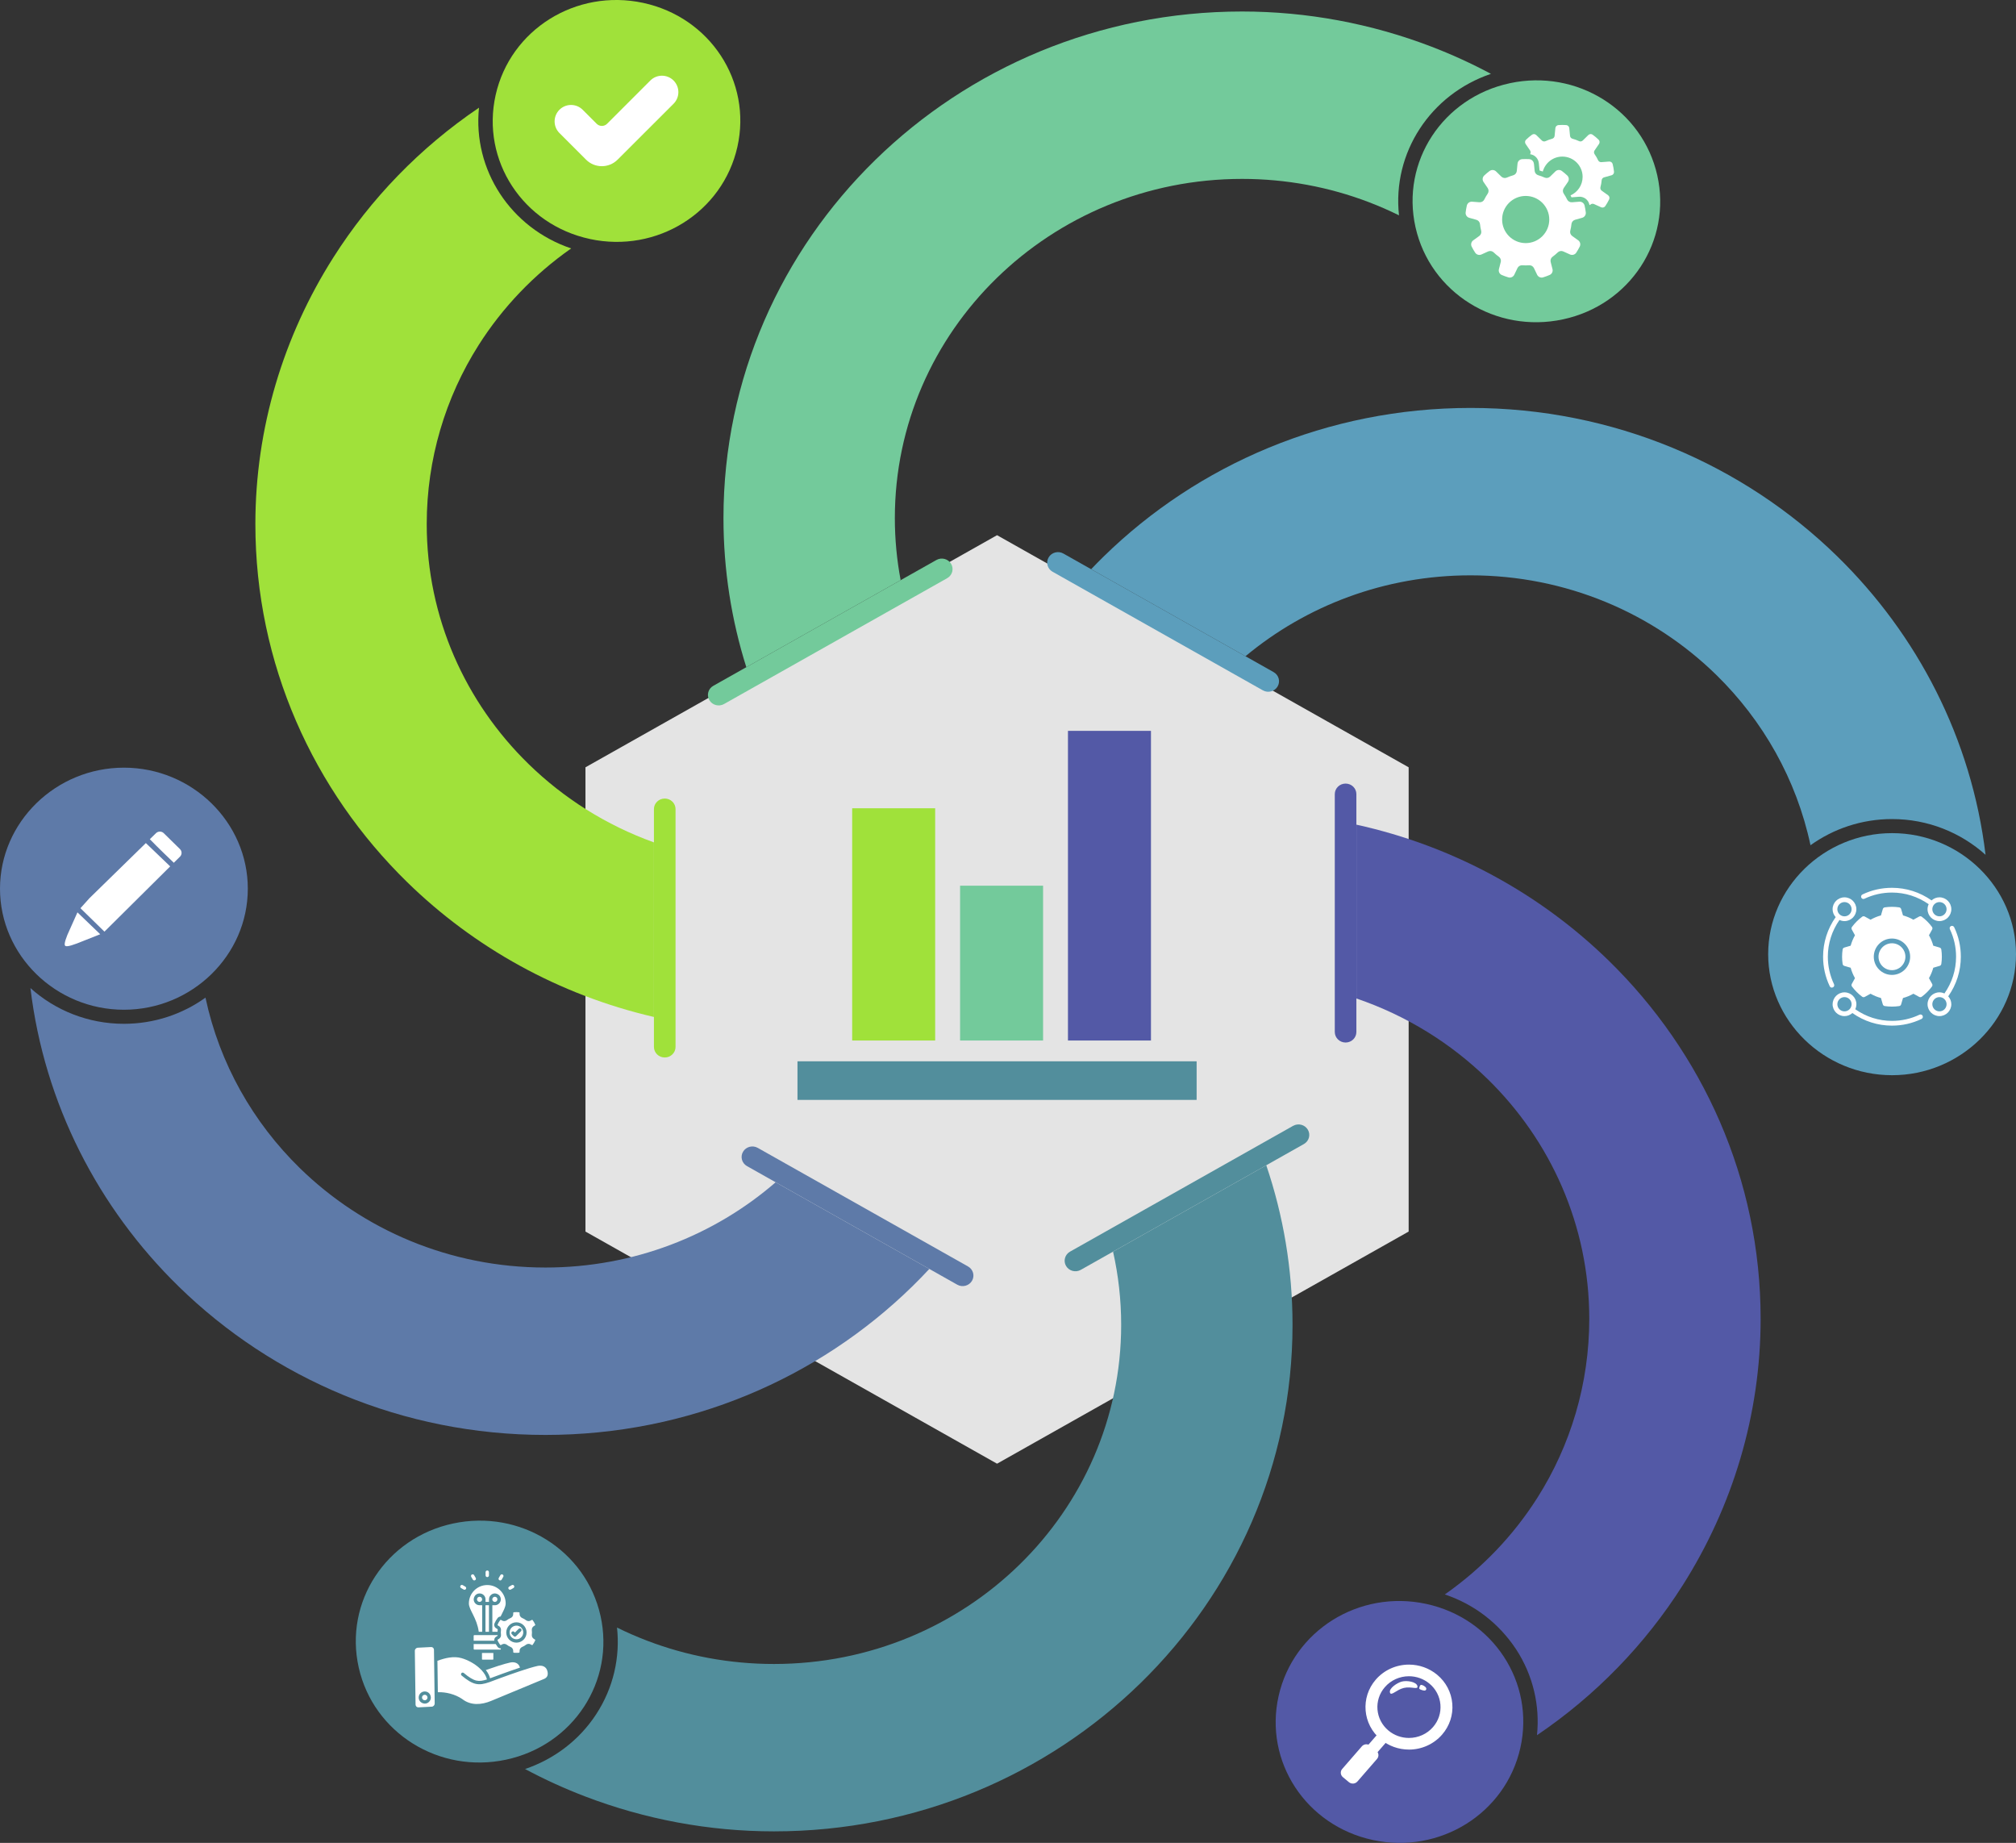 <svg xmlns="http://www.w3.org/2000/svg" id="Layer_2" data-name="Layer 2" viewBox="0 0 1106.38 1011.16"><rect x="0" y="0" width="1106.38" height="1011.16" fill="#333333" stroke="none"/><defs><style>      .cls-1, .cls-2 {        fill: #fff;      }      .cls-3, .cls-4 {        fill: #a0e13a;      }      .cls-2, .cls-5, .cls-6, .cls-4, .cls-7, .cls-8, .cls-9, .cls-10 {        fill-rule: evenodd;      }      .cls-11, .cls-10 {        fill: #528e9c;      }      .cls-5, .cls-12 {        fill: #5359a6;      }      .cls-6, .cls-13 {        fill: #5c9ebc;      }      .cls-14, .cls-7 {        fill: #73ca9b;      }      .cls-15, .cls-8 {        fill: #5e7aa8;      }      .cls-9 {        fill: #e4e4e4;      }    </style></defs><g id="OBJECTS"><g><polygon class="cls-9" points="547.18 293.65 773.07 421.01 773.07 675.74 547.18 803.11 321.3 675.74 321.3 421.01 547.18 293.65 547.18 293.65"></polygon><g><path class="cls-14" d="m409.58,366.09c-8.15-25.87-12.54-53.35-12.54-81.84,0-76.75,31.86-146.23,83.36-196.53,51.5-50.3,122.65-81.41,201.24-81.41,35.72,0,70.92,6.64,103.85,19.25,11.21,4.3,22.15,9.29,32.74,14.96-33.26,11.24-54.21,43.4-50.46,77.63-5.36-2.65-10.85-5.05-16.45-7.19-21.88-8.38-45.5-12.8-69.68-12.8-52.62,0-100.26,20.83-134.74,54.5-34.48,33.67-55.81,80.2-55.81,131.59,0,11.64,1.1,23.03,3.19,34.08l-84.7,47.76h0Z"></path><path class="cls-7" d="m828.59,45.66c-36.79,7.88-59.84,43.09-51.76,79.02,8.08,35.94,44.12,58.44,80.91,50.55,36.8-7.88,59.84-43.09,51.77-79.02-8.08-35.93-44.13-58.44-80.91-50.56h0Z"></path><path class="cls-14" d="m397.35,386.29c-2.83,1.59-6.43.63-8.06-2.13-1.62-2.76-.65-6.28,2.18-7.87l122.45-69.04c2.83-1.59,6.43-.63,8.06,2.13,1.62,2.76.65,6.28-2.18,7.87l-122.45,69.04h0Z"></path></g><g><path class="cls-13" d="m598.82,312.31c2.28-2.4,4.61-4.75,6.98-7.07,51.5-50.3,122.65-81.41,201.23-81.41s149.74,31.11,201.24,81.41c44.07,43.04,73.75,100.12,81.4,163.78-13.54-12.16-31.57-19.61-51.3-19.61-16.71,0-32.2,5.34-44.77,14.36-7.68-36.14-26.09-68.45-51.83-93.59-34.48-33.67-82.12-54.5-134.74-54.5-47.13,0-90.25,16.71-123.51,44.39l-84.7-47.76h0Z"></path><path class="cls-6" d="m1038.37,457.13c-37.39,0-68,29.89-68,66.41s30.6,66.41,68,66.41,68.01-29.89,68.01-66.41-30.61-66.41-68.01-66.41h0Z"></path><path class="cls-13" d="m577.65,313.71c-2.83-1.6-3.79-5.13-2.15-7.89,1.63-2.76,5.26-3.7,8.08-2.1l115.4,65.07c2.83,1.6,3.8,5.13,2.16,7.89-1.64,2.76-5.25,3.7-8.08,2.1l-115.4-65.07h0Z"></path></g><g><path class="cls-12" d="m744.39,452.48c53.39,11.74,101.11,38.12,138.48,74.62,51.5,50.3,83.36,119.78,83.36,196.53,0,52.58-15.36,103.05-42.85,146.33-20.4,32.13-47.48,60.2-79.88,82.12,1.64-16.03-2-32.68-11.53-47.24-9.41-14.13-22.71-24.47-39.05-29.99,20.53-14.38,37.7-32.44,50.75-52.98,18.3-28.81,28.52-62.68,28.52-98.25,0-51.39-21.33-97.92-55.81-131.59-20.07-19.6-44.6-34.85-71.98-44.17v-95.39h0Z"></path><path class="cls-5" d="m782.61,880.02c-36.78-7.88-72.83,14.62-80.91,50.56-8.08,35.92,14.97,71.13,51.76,79.02,36.78,7.88,72.83-14.62,80.91-50.56,8.08-35.92-14.97-71.13-51.76-79.02h0Z"></path><path class="cls-12" d="m732.53,435.73c0-3.2,2.66-5.79,5.93-5.79s5.92,2.59,5.92,5.79v130.5c0,3.2-2.65,5.79-5.92,5.79s-5.93-2.59-5.93-5.79v-130.5h0Z"></path></g><g><path class="cls-11" d="m694.93,639.36c9.34,27.53,14.41,56.96,14.41,87.55,0,76.75-31.86,146.23-83.36,196.53-51.5,50.3-122.65,81.41-201.24,81.41-35.72,0-70.92-6.64-103.84-19.25-11.22-4.3-22.15-9.29-32.75-14.96,15.55-5.27,29.47-15.45,38.98-29.96,9.62-14.69,13.24-31.51,11.49-47.66,5.36,2.65,10.85,5.05,16.45,7.19,21.88,8.38,45.49,12.8,69.68,12.8,52.62,0,100.26-20.83,134.74-54.5,34.48-33.67,55.81-80.2,55.81-131.59,0-13.78-1.54-27.21-4.45-40.14l84.08-47.41h0Z"></path><path class="cls-10" d="m277.78,965.5c36.79-7.88,59.84-43.09,51.76-79.02-8.07-35.94-44.13-58.44-80.91-50.55-36.8,7.88-59.84,43.09-51.76,79.02,8.07,35.93,44.13,58.44,80.91,50.55h0Z"></path><path class="cls-11" d="m709.69,617.73c2.83-1.59,6.43-.64,8.06,2.12,1.62,2.76.65,6.28-2.18,7.87l-122.45,69.04c-2.83,1.58-6.44.63-8.06-2.13-1.62-2.76-.65-6.28,2.17-7.87l122.45-69.04h0Z"></path></g><g><path class="cls-15" d="m510.01,696.25c-3.06,3.29-6.21,6.52-9.43,9.67-51.5,50.3-122.65,81.41-201.24,81.41s-149.74-31.11-201.24-81.41c-44.07-43.04-73.75-100.12-81.4-163.78,13.53,12.16,31.57,19.61,51.3,19.61,16.71,0,32.2-5.34,44.77-14.36,7.68,36.15,26.09,68.45,51.83,93.59,34.48,33.67,82.12,54.5,134.74,54.5,48.47,0,92.71-17.67,126.33-46.78l84.34,47.55h0Z"></path><path class="cls-8" d="m68,554.03c37.39,0,68-29.89,68-66.41s-30.61-66.41-68-66.41S0,451.1,0,487.62s30.61,66.41,68,66.41h0Z"></path><path class="cls-15" d="m531.27,694.9c2.83,1.6,3.79,5.13,2.15,7.89-1.64,2.76-5.25,3.7-8.08,2.1l-115.4-65.07c-2.83-1.6-3.79-5.13-2.15-7.89,1.64-2.76,5.25-3.7,8.08-2.1l115.4,65.07h0Z"></path></g><g><path class="cls-3" d="m358.88,558c-52.14-12.07-98.73-38.14-135.37-73.93-51.5-50.3-83.36-119.78-83.36-196.53,0-52.58,15.35-103.05,42.84-146.33,20.41-32.14,47.48-60.2,79.89-82.12-3.53,34.1,17.42,66.05,50.58,77.22-20.53,14.38-37.7,32.44-50.75,52.98-18.3,28.81-28.52,62.69-28.52,98.25,0,51.39,21.33,97.92,55.81,131.59,19.31,18.86,42.75,33.69,68.88,43.08v95.79h0Z"></path><path class="cls-4" d="m323.77,131.15c36.79,7.88,72.83-14.62,80.91-50.56,8.07-35.92-14.97-71.13-51.76-79.02-36.78-7.89-72.84,14.62-80.91,50.55-8.07,35.92,14.97,71.13,51.77,79.02h0Z"></path><path class="cls-3" d="m370.74,574.44c0,3.2-2.65,5.79-5.93,5.79s-5.93-2.59-5.93-5.79v-130.5c0-3.2,2.65-5.79,5.93-5.79s5.93,2.59,5.93,5.79v130.5h0Z"></path></g><g><path class="cls-2" d="m773.24,919.73c-5.1,0-9.92,2.17-13.22,5.97-6.19,7.11-5.29,17.82,1.99,23.86,3.13,2.6,7.11,4.03,11.21,4.03,5.1,0,9.92-2.17,13.22-5.97,3-3.44,4.44-7.82,4.06-12.33-.38-4.51-2.53-8.61-6.06-11.53-3.13-2.6-7.11-4.03-11.21-4.03h0Zm-.02,40.24c-5.65,0-11.14-1.97-15.44-5.54-10.03-8.32-11.26-23.06-2.74-32.86,4.54-5.23,11.18-8.22,18.2-8.22,5.65,0,11.13,1.97,15.44,5.54,4.86,4.03,7.82,9.67,8.34,15.88.52,6.21-1.47,12.24-5.6,16.99-4.54,5.22-11.18,8.22-18.2,8.22h0Z"></path><polygon class="cls-2" points="755.39 962.09 750.41 957.96 757.4 949.93 762.39 954.06 755.39 962.09 755.39 962.09"></polygon><path class="cls-2" d="m744.92,977.5c-1.17,1.35-3.23,1.51-4.61.37l-3.33-2.76c-1.38-1.15-1.55-3.16-.38-4.5l10.79-12.42c1.17-1.34,3.23-1.51,4.61-.36l3.33,2.77c1.38,1.14,1.55,3.16.38,4.5l-10.79,12.42h0Z"></path><path class="cls-2" d="m777.87,925.1c.57,2.31-3.26.07-7.42,1.04-4.17.97-7.09,4.79-7.66,2.47-.56-2.31,4.01-5.29,6.52-5.95,2.86-.75,8,.12,8.57,2.44h0Z"></path><path class="cls-2" d="m782.7,926.95c-.35,1-1.54.63-2.57.29-1.02-.34-1.49-.53-1.14-1.53.35-1,.54-1.46,1.57-1.12,1.03.34,2.49,1.36,2.15,2.36h0Z"></path></g><g><path class="cls-2" d="m42.5,500.61l-5.54,12.4c-1.77,4.39-1.58,5.62-1.17,5.92.31.38,1.6.57,6.37-1.24l12.84-5.08-12.5-12.01h0Z"></path><path class="cls-2" d="m80.04,462.59l-30.93,30.22s-4.92,5.47-4.96,5.51l13.17,12.86,36.08-35.8-13.35-12.79h0Z"></path><path class="cls-2" d="m98.71,465.83l-8.91-8.74c-1.2-1.11-3.11-1.06-4.25.12l-3.33,3.25c4.6,4.75,11.34,11.19,13.17,12.93l3.44-3.41c1.14-1.18,1.08-3.04-.13-4.15h0Z"></path></g><g><polygon class="cls-5" points="631.65 570.92 586.1 570.92 586.1 401.01 631.65 401.01 631.65 570.92 631.65 570.92"></polygon><polygon class="cls-7" points="572.44 570.92 526.89 570.92 526.89 485.97 572.44 485.97 572.44 570.92 572.44 570.92"></polygon><polygon class="cls-4" points="513.22 570.92 467.67 570.92 467.67 443.49 513.22 443.49 513.22 570.92 513.22 570.92"></polygon><polygon class="cls-10" points="656.71 603.5 437.66 603.5 437.66 582.33 656.71 582.33 656.71 603.5 656.71 603.5"></polygon></g><path class="cls-1" d="m369.65,56.93l-30.72,30.68c-4.78,4.77-12.52,4.77-17.3,0l-14.62-14.62c-3.52-3.52-3.52-9.24,0-12.76h0c3.52-3.52,9.24-3.52,12.76,0l7.69,7.69c1.57,1.57,4.12,1.57,5.7,0l23.74-23.74c3.52-3.52,9.23-3.52,12.75,0,3.52,3.52,3.52,9.23,0,12.75,0,0,0,0,0,0h0Z"></path><path class="cls-2" d="m285.37,915c-.68-2.52-2.93-3.3-5.38-2.79-3.36.69-9.67,2.83-13.37,4.12,1.12,1.43,1.94,2.96,2.34,4.53,2.82-1.06,10.35-3.85,16.41-5.86Zm-47.14-4.3s0-.07,0-.1l-.07-5.41c-.03-.88-.72-1.53-1.59-1.48l-7.3.37c-.88.04-1.62.83-1.61,1.72l.4,29.52c.03.88.72,1.53,1.59,1.48l7.3-.37c.88-.04,1.62-.83,1.61-1.72l-.32-24.01Zm-4.06,19.65c.59.59.59,1.54,0,2.12-.94.94-2.56.27-2.56-1.06,0-1.33,1.62-2,2.56-1.06Zm-1.06-2.27c2.96,0,4.46,3.6,2.36,5.69-2.1,2.1-5.69.6-5.69-2.36,0-1.84,1.49-3.34,3.34-3.34Zm37.65-21.12h-6.25v3.42c0,.13.11.23.23.23h5.78c.13,0,.23-.11.23-.23v-3.42h0Zm-4.27-44.34c0-.51.41-.92.92-.92s.92.41.92.92v1.79c0,.51-.41.92-.92.92s-.92-.41-.92-.92v-1.79Zm8.12,1.65c.25-.44.81-.59,1.25-.33s.59.81.33,1.25l-.88,1.52c-.25.44-.81.59-1.25.33-.44-.25-.59-.81-.33-1.25l.88-1.52Zm6.26,5.47c.44-.25,1-.1,1.25.33.25.44.1,1-.33,1.25l-1.44.83c-.44.25-1,.1-1.25-.33-.25-.44-.1-1,.33-1.25l1.44-.83Zm-25.49.83c.44.25.59.81.34,1.25-.25.44-.81.59-1.25.34l-1.44-.83c-.44-.25-.59-.81-.34-1.25.25-.44.81-.59,1.25-.34l1.44.83Zm5.7-4.78c.25.44.1,1-.34,1.25-.44.25-1,.1-1.25-.34l-.88-1.52c-.25-.44-.1-1,.34-1.25.44-.25,1-.1,1.25.34l.88,1.52Zm10.31,13.14h.38c.61-.04,1.21-.66,1.21-1.39,0-1.25-1.51-1.87-2.39-.99-.82.82-.34,2.23.8,2.38Zm-3.05,1.84h-1.91v14.56h1.91v-14.56Zm-5.15-4.63c-1.25,0-1.87,1.51-.99,2.39.85.85,2.39.29,2.39-.99,0-.77-.63-1.4-1.4-1.4h0Zm24.49,12.18c-.91-.53-1.59-.59-2.13-1.39-.79-1.17-.05-2.22-.71-2.3-.92-.12-1.95-.12-2.87,0-.66.08.08,1.13-.71,2.3-.54.8-1.21.86-2.13,1.39-.91.53-1.3,1.09-2.27,1.15-.8.05-1.26-.26-1.9-.63h0c-.15-.09-.35-.05-.45.09-.58.76-1.06,1.59-1.44,2.48-.07.17-.01.35.15.44h0c.64.37,1.14.6,1.49,1.33.42.86.14,1.5.14,2.54l.08,1.16c.13.97-.33,1.91-1.18,2.4-.25.14-.63.31-.69.5-.08.23.23.72.36,1.01.23.5.76,1.3,1.08,1.72.25.32.62,0,.99-.22h0c.84-.5,1.89-.42,2.67.18.6.47,1.3.87,2,1.16.92.37,1.5,1.24,1.5,2.22s-.12.96,1.02,1.03c.7.04,1.48.02,2.15-.07.66-.08-.08-1.13.71-2.3.54-.8,1.21-.86,2.13-1.39.91-.53,1.3-1.09,2.27-1.15,1.4-.1,1.94,1.07,2.35.54.58-.76,1.06-1.59,1.44-2.48.07-.17.01-.35-.15-.44l-.53-.31h0c-.85-.49-1.31-1.43-1.18-2.4.1-.75.1-1.57,0-2.32-.13-.97.33-1.91,1.18-2.4l.53-.31h0c.16-.09.22-.27.15-.44-.37-.89-.85-1.72-1.44-2.48-.41-.53-.95.63-2.35.54-.97-.07-1.36-.63-2.27-1.15h0Zm-14.64,7.01l.09-1.01c.07-.5-.38-.62-.81-.88h0c-.95-.55-1.35-1.72-.92-2.73.43-1.03,1-2,1.67-2.89.41-.53,1.02-.84,1.66-.86,1.12-2.34,2.79-5.11,2.79-7.17,0-5.58-4.52-10.1-10.1-10.1s-10.1,4.52-10.1,10.1c0,3.57,4.41,7.89,5.42,15.54h1.87v-14.56h-1.11c-1.03.05-1.86-.22-2.58-.94-2.03-2.03-.58-5.53,2.29-5.53,1.79,0,3.24,1.45,3.24,3.24v1.39h1.91c0-1.41-.16-2.57.95-3.68,2.03-2.03,5.53-.58,5.53,2.29,0,1.8-1.46,3.24-3.24,3.24-.1,0-.19,0-.29-.01h-1.11v14.56h2.87Zm-1.79,4.9h-11.31v-2.71c0-.19.16-.35.35-.35h12.85c.03.46-.39.59-.82.84-.79.45-1.2,1.34-1.07,2.23Zm3.63,4.25c0,.2.05.64-.35.64h-14.23c-.19,0-.35-.16-.35-.35v-2.71h12.1l1.02,1.56c.44.58,1.12.89,1.81.86h0Zm11.18-11.41c1.46,1.46,1.46,3.83,0,5.29-2.35,2.35-6.39.68-6.39-2.65,0-3.32,4.04-5,6.39-2.65h0Zm-2.65-2.93c3.08,0,5.58,2.5,5.58,5.58s-2.5,5.58-5.58,5.58-5.58-2.5-5.58-5.58,2.5-5.58,5.58-5.58h0Zm1.23,3.58c.36-.36.94-.36,1.3,0,.36.36.36.94,0,1.3l-2.7,2.7c-.36.36-.94.36-1.3,0l-1.05-1.05c-.36-.36-.36-.94,0-1.3.36-.36.94-.36,1.3,0l.4.4,2.05-2.05Zm-20.21,22.85c1.41,1.55,2.42,3.23,2.8,4.92-2.27.73-4.01,1.02-5.74.63-1.96-.44-4.03-1.73-6.98-4.18-.39-.32-.96-.27-1.29.12s-.27.96.12,1.29c3.18,2.64,5.48,4.05,7.76,4.56,2.32.52,4.51.09,7.46-.93.02,0,.03-.01.05-.02,1.71-.65,9.54-3.6,16.55-5.95,3.29-1.11,7.53-2.44,9.87-2.93,2.6-.54,4.89.37,5.45,3.11.37,1.78-.05,3.13-1.71,3.94h0s-29.21,12.13-29.21,12.13c-5.37,2.23-11.2,2.65-15.88-1.01-.02-.01-.03-.03-.05-.04h0c-3.89-2.62-8.9-3.86-13.34-3.72l-.23-17.23c4.17-1.53,8.88-2.7,13.18-1.47,3.48,1,7.05,2.94,9.75,5.35.49.43.94.88,1.37,1.34.02.03.05.05.07.08h0Z"></path><g><path class="cls-2" d="m839.8,84.64s-.07-.09-.05-.13c.37-.61.35-1.39-.06-1.98-.68-1-1.7-2.48-2.42-3.53-.5-.73-.41-1.71.22-2.33,1.02-1,2.12-1.92,3.28-2.76.72-.51,1.71-.43,2.34.19.9.89,2.19,2.15,3.06,2.99.55.54,1.37.68,2.06.35,1.15-.54,2.35-.97,3.58-1.3.74-.19,1.29-.83,1.36-1.6.12-1.21.29-3,.42-4.26.09-.88.79-1.57,1.67-1.65,1.43-.11,2.86-.11,4.28,0,.88.07,1.59.77,1.67,1.65.12,1.26.3,3.05.42,4.26.07.76.62,1.4,1.36,1.59,1.23.33,2.42.76,3.57,1.3.69.33,1.52.19,2.07-.35.86-.85,2.15-2.11,3.06-2.99.63-.62,1.62-.7,2.34-.19,1.16.83,2.26,1.75,3.28,2.75.63.62.72,1.61.22,2.34-.72,1.05-1.74,2.53-2.42,3.53-.43.63-.43,1.47.02,2.09.73,1.04,1.37,2.14,1.9,3.3.32.7,1.04,1.12,1.81,1.06,1.21-.09,3-.23,4.27-.33.88-.07,1.69.5,1.91,1.36.35,1.38.6,2.79.75,4.22.08.88-.48,1.7-1.33,1.94-1.22.34-2.96.82-4.12,1.15-.74.21-1.27.85-1.33,1.61-.11,1.27-.33,2.52-.66,3.74-.2.74.07,1.53.7,1.98.98.7,2.45,1.75,3.48,2.49.72.51.97,1.47.59,2.27-.62,1.29-1.34,2.53-2.14,3.71-.5.73-1.46.99-2.27.62-1.15-.52-2.79-1.27-3.9-1.77-.7-.32-1.52-.17-2.06.38-.03.03-.07.07-.1.1-.06.05-.14.08-.21.05-.08-.02-.13-.08-.15-.16-.02-.06-.03-.13-.05-.19,0,0,0-.01,0-.02-.63-2.61-3.07-4.37-5.74-4.16-1.25.09-2.82.21-4.03.31,0,0-.01,0-.01,0h0c-.17-.36-.35-.71-.53-1.06,3.9-1.73,6.63-5.63,6.63-10.17,0-6.13-4.98-11.12-11.12-11.12-5.13,0-9.44,3.48-10.73,8.2-.58-.21-1.17-.4-1.76-.56,0,0-.01,0-.02,0,0,0,0,0,0,0,0,0,0-.01,0-.02-.12-1.2-.28-2.75-.4-4-.25-2.54-2.21-4.56-4.7-4.9Z"></path><path class="cls-2" d="m841.79,89.8c-.13-1.34-1.21-2.39-2.56-2.48-1.29-.07-2.58-.07-3.86,0-1.34.09-2.42,1.13-2.55,2.47-.13,1.26-.28,2.81-.4,4.02-.11,1.13-.91,2.08-2,2.38-1.17.33-2.32.74-3.43,1.24-1.03.47-2.25.26-3.06-.54-.87-.84-1.99-1.94-2.89-2.82-.96-.94-2.47-1.05-3.55-.25-1.03.78-2.02,1.6-2.96,2.49-.97.93-1.13,2.42-.37,3.53.71,1.05,1.59,2.34,2.28,3.33.64.94.64,2.18,0,3.11-.69,1-1.3,2.06-1.83,3.15-.49,1.02-1.56,1.64-2.69,1.55-1.21-.09-2.77-.21-4.03-.31-1.34-.1-2.57.78-2.88,2.09-.29,1.26-.51,2.53-.66,3.81-.15,1.34.69,2.58,1.99,2.94,1.22.35,2.72.77,3.89,1.09,1.1.31,1.89,1.25,2,2.39.12,1.21.33,2.41.63,3.59.29,1.1-.14,2.26-1.06,2.92-.98.71-2.25,1.62-3.28,2.36-1.1.78-1.46,2.25-.87,3.45.58,1.15,1.23,2.27,1.94,3.34.75,1.12,2.19,1.53,3.42.98,1.15-.52,2.58-1.16,3.68-1.67,1.04-.47,2.25-.25,3.07.54.87.85,1.8,1.64,2.79,2.35.92.66,1.35,1.82,1.06,2.92-.29,1.17-.68,2.69-1,3.91-.34,1.31.32,2.66,1.56,3.2,1.19.5,2.4.95,3.63,1.31,1.29.38,2.66-.24,3.24-1.45.55-1.14,1.23-2.55,1.75-3.64.49-1.03,1.56-1.64,2.7-1.55,1.21.1,2.43.1,3.65,0,1.13-.09,2.2.53,2.69,1.55.53,1.09,1.2,2.5,1.75,3.64.58,1.22,1.96,1.83,3.25,1.45,1.23-.38,2.44-.82,3.63-1.33,1.23-.54,1.89-1.89,1.55-3.19-.31-1.23-.7-2.74-1-3.91-.28-1.1.14-2.26,1.07-2.92.99-.71,1.92-1.49,2.8-2.34.81-.8,2.02-1.01,3.06-.54,1.1.49,2.53,1.14,3.68,1.66,1.23.56,2.68.14,3.42-.98.7-1.08,1.35-2.2,1.93-3.35.6-1.21.23-2.66-.86-3.45-1.03-.74-2.3-1.65-3.28-2.35-.93-.66-1.35-1.83-1.06-2.93.31-1.18.52-2.38.64-3.59.11-1.13.9-2.07,1.99-2.38,1.16-.33,2.67-.75,3.89-1.09,1.3-.36,2.14-1.61,2-2.95-.16-1.28-.38-2.55-.68-3.8-.32-1.31-1.54-2.19-2.88-2.08-1.26.09-2.82.21-4.03.31-1.13.09-2.2-.53-2.69-1.56-.52-1.1-1.13-2.15-1.82-3.16-.64-.93-.64-2.17,0-3.1.68-1,1.56-2.29,2.28-3.34.76-1.11.61-2.61-.37-3.54-.94-.88-1.93-1.71-2.96-2.48-1.08-.8-2.58-.69-3.54.25-.91.88-2.02,1.98-2.89,2.82-.81.8-2.03,1.01-3.07.54-1.11-.5-2.25-.92-3.42-1.25-1.09-.3-1.89-1.25-2-2.38-.12-1.2-.28-2.76-.4-4.02h0Zm-4.49,17.71c7.14,0,12.94,5.8,12.94,12.94s-5.8,12.94-12.94,12.94-12.94-5.8-12.94-12.94,5.8-12.94,12.94-12.94Z"></path></g><g><path class="cls-1" d="m1012.17,519.91c-.5.13-.86.55-.94,1.07-.39,2.63-.39,5.29,0,7.92.08.52.44.94.94,1.07l3.47,1.02c.55,1.98,1.33,3.88,2.37,5.71l-1.75,3.18c-.23.44-.21.99.1,1.41,1.59,2.14,3.47,4.01,5.6,5.6.42.31.96.34,1.41.1l3.18-1.75c1.82,1.04,3.73,1.82,5.71,2.35l1.02,3.49c.13.5.55.86,1.07.94,1.3.18,2.63.29,3.96.29s2.66-.1,3.96-.29c.52-.08.94-.44,1.07-.94l1.02-3.49c1.98-.52,3.88-1.3,5.71-2.35l3.18,1.75c.44.23.99.21,1.41-.1,2.14-1.59,4.01-3.47,5.6-5.6.31-.42.34-.96.1-1.41l-1.75-3.18c1.04-1.82,1.82-3.73,2.37-5.71l3.47-1.02c.5-.13.86-.55.94-1.07.39-2.63.39-5.29,0-7.92-.08-.52-.44-.94-.94-1.07l-3.47-1.02c-.55-1.98-1.33-3.88-2.37-5.71l1.75-3.18c.23-.44.21-.99-.1-1.41-1.59-2.14-3.47-4.01-5.6-5.6-.42-.31-.96-.34-1.41-.1l-3.18,1.75c-1.82-1.04-3.73-1.82-5.71-2.37l-1.02-3.47c-.13-.5-.55-.86-1.07-.94-2.63-.39-5.29-.39-7.92,0-.52.08-.94.44-1.07.94l-1.02,3.47c-1.98.55-3.88,1.33-5.71,2.37l-3.18-1.75c-.44-.23-.99-.21-1.41.1-2.14,1.59-4.01,3.47-5.6,5.6-.31.42-.34.96-.1,1.41l1.75,3.18c-1.04,1.82-1.82,3.73-2.37,5.71l-3.47,1.02Zm26.14-4.95c5.5,0,9.98,4.48,9.98,9.98s-4.48,9.98-9.98,9.98-9.98-4.48-9.98-9.98,4.48-9.98,9.98-9.98Z"></path><path class="cls-1" d="m1038.31,532.32c4.07,0,7.38-3.31,7.38-7.38s-3.31-7.38-7.38-7.38-7.38,3.31-7.38,7.38,3.31,7.38,7.38,7.38Z"></path><path class="cls-1" d="m1005.73,551.01c0,3.6,2.92,6.52,6.52,6.52,1.67,0,3.18-.65,4.33-1.69,6.41,4.51,13.89,6.91,21.74,6.91,5.66,0,11.1-1.23,16.19-3.65.65-.31.94-1.09.63-1.75-.31-.63-1.09-.91-1.72-.6-4.74,2.24-9.83,3.39-15.09,3.39-7.27,0-14.2-2.22-20.17-6.39.39-.83.63-1.75.63-2.74,0-3.6-2.92-6.52-6.52-6.52s-6.52,2.92-6.52,6.52Zm6.52-3.91c2.16,0,3.91,1.75,3.91,3.91s-1.75,3.91-3.91,3.91-3.91-1.75-3.91-3.91,1.75-3.91,3.91-3.91Z"></path><path class="cls-1" d="m1064.37,505.39c3.6,0,6.52-2.92,6.52-6.52s-2.92-6.52-6.52-6.52c-1.67,0-3.18.65-4.33,1.69-6.41-4.51-13.89-6.91-21.74-6.91-5.66,0-11.1,1.22-16.19,3.65-.65.31-.94,1.09-.63,1.75s1.09.91,1.72.6c4.74-2.24,9.83-3.39,15.09-3.39,7.27,0,14.2,2.22,20.17,6.39-.39.83-.63,1.75-.63,2.74,0,3.6,2.92,6.52,6.52,6.52Zm0-10.43c2.16,0,3.91,1.75,3.91,3.91s-1.75,3.91-3.91,3.91-3.91-1.75-3.91-3.91,1.75-3.91,3.91-3.91Z"></path><path class="cls-1" d="m1005.34,541.88c.18,0,.39-.05.57-.13.65-.31.91-1.07.6-1.72-2.24-4.74-3.39-9.83-3.39-15.09,0-7.27,2.22-14.2,6.39-20.17.83.39,1.75.63,2.74.63,3.6,0,6.52-2.92,6.52-6.52s-2.92-6.52-6.52-6.52-6.52,2.92-6.52,6.52c0,1.67.65,3.18,1.69,4.33-4.51,6.41-6.91,13.89-6.91,21.74,0,5.66,1.22,11.1,3.65,16.19.23.5.7.76,1.17.76Zm6.91-46.92c2.16,0,3.91,1.75,3.91,3.91s-1.75,3.91-3.91,3.91-3.91-1.75-3.91-3.91,1.75-3.91,3.91-3.91Z"></path><path class="cls-1" d="m1072.45,508.76c-.31-.65-1.09-.94-1.75-.63s-.91,1.09-.6,1.72c2.24,4.74,3.39,9.83,3.39,15.09,0,7.27-2.22,14.2-6.39,20.17-.83-.39-1.75-.63-2.74-.63-3.6,0-6.52,2.92-6.52,6.52s2.92,6.52,6.52,6.52,6.52-2.92,6.52-6.52c0-1.67-.65-3.18-1.69-4.33,4.51-6.41,6.91-13.89,6.91-21.74,0-5.66-1.22-11.1-3.65-16.19Zm-8.08,46.16c-2.16,0-3.91-1.75-3.91-3.91s1.75-3.91,3.91-3.91,3.91,1.75,3.91,3.91-1.75,3.91-3.91,3.91Z"></path></g></g></g></svg>